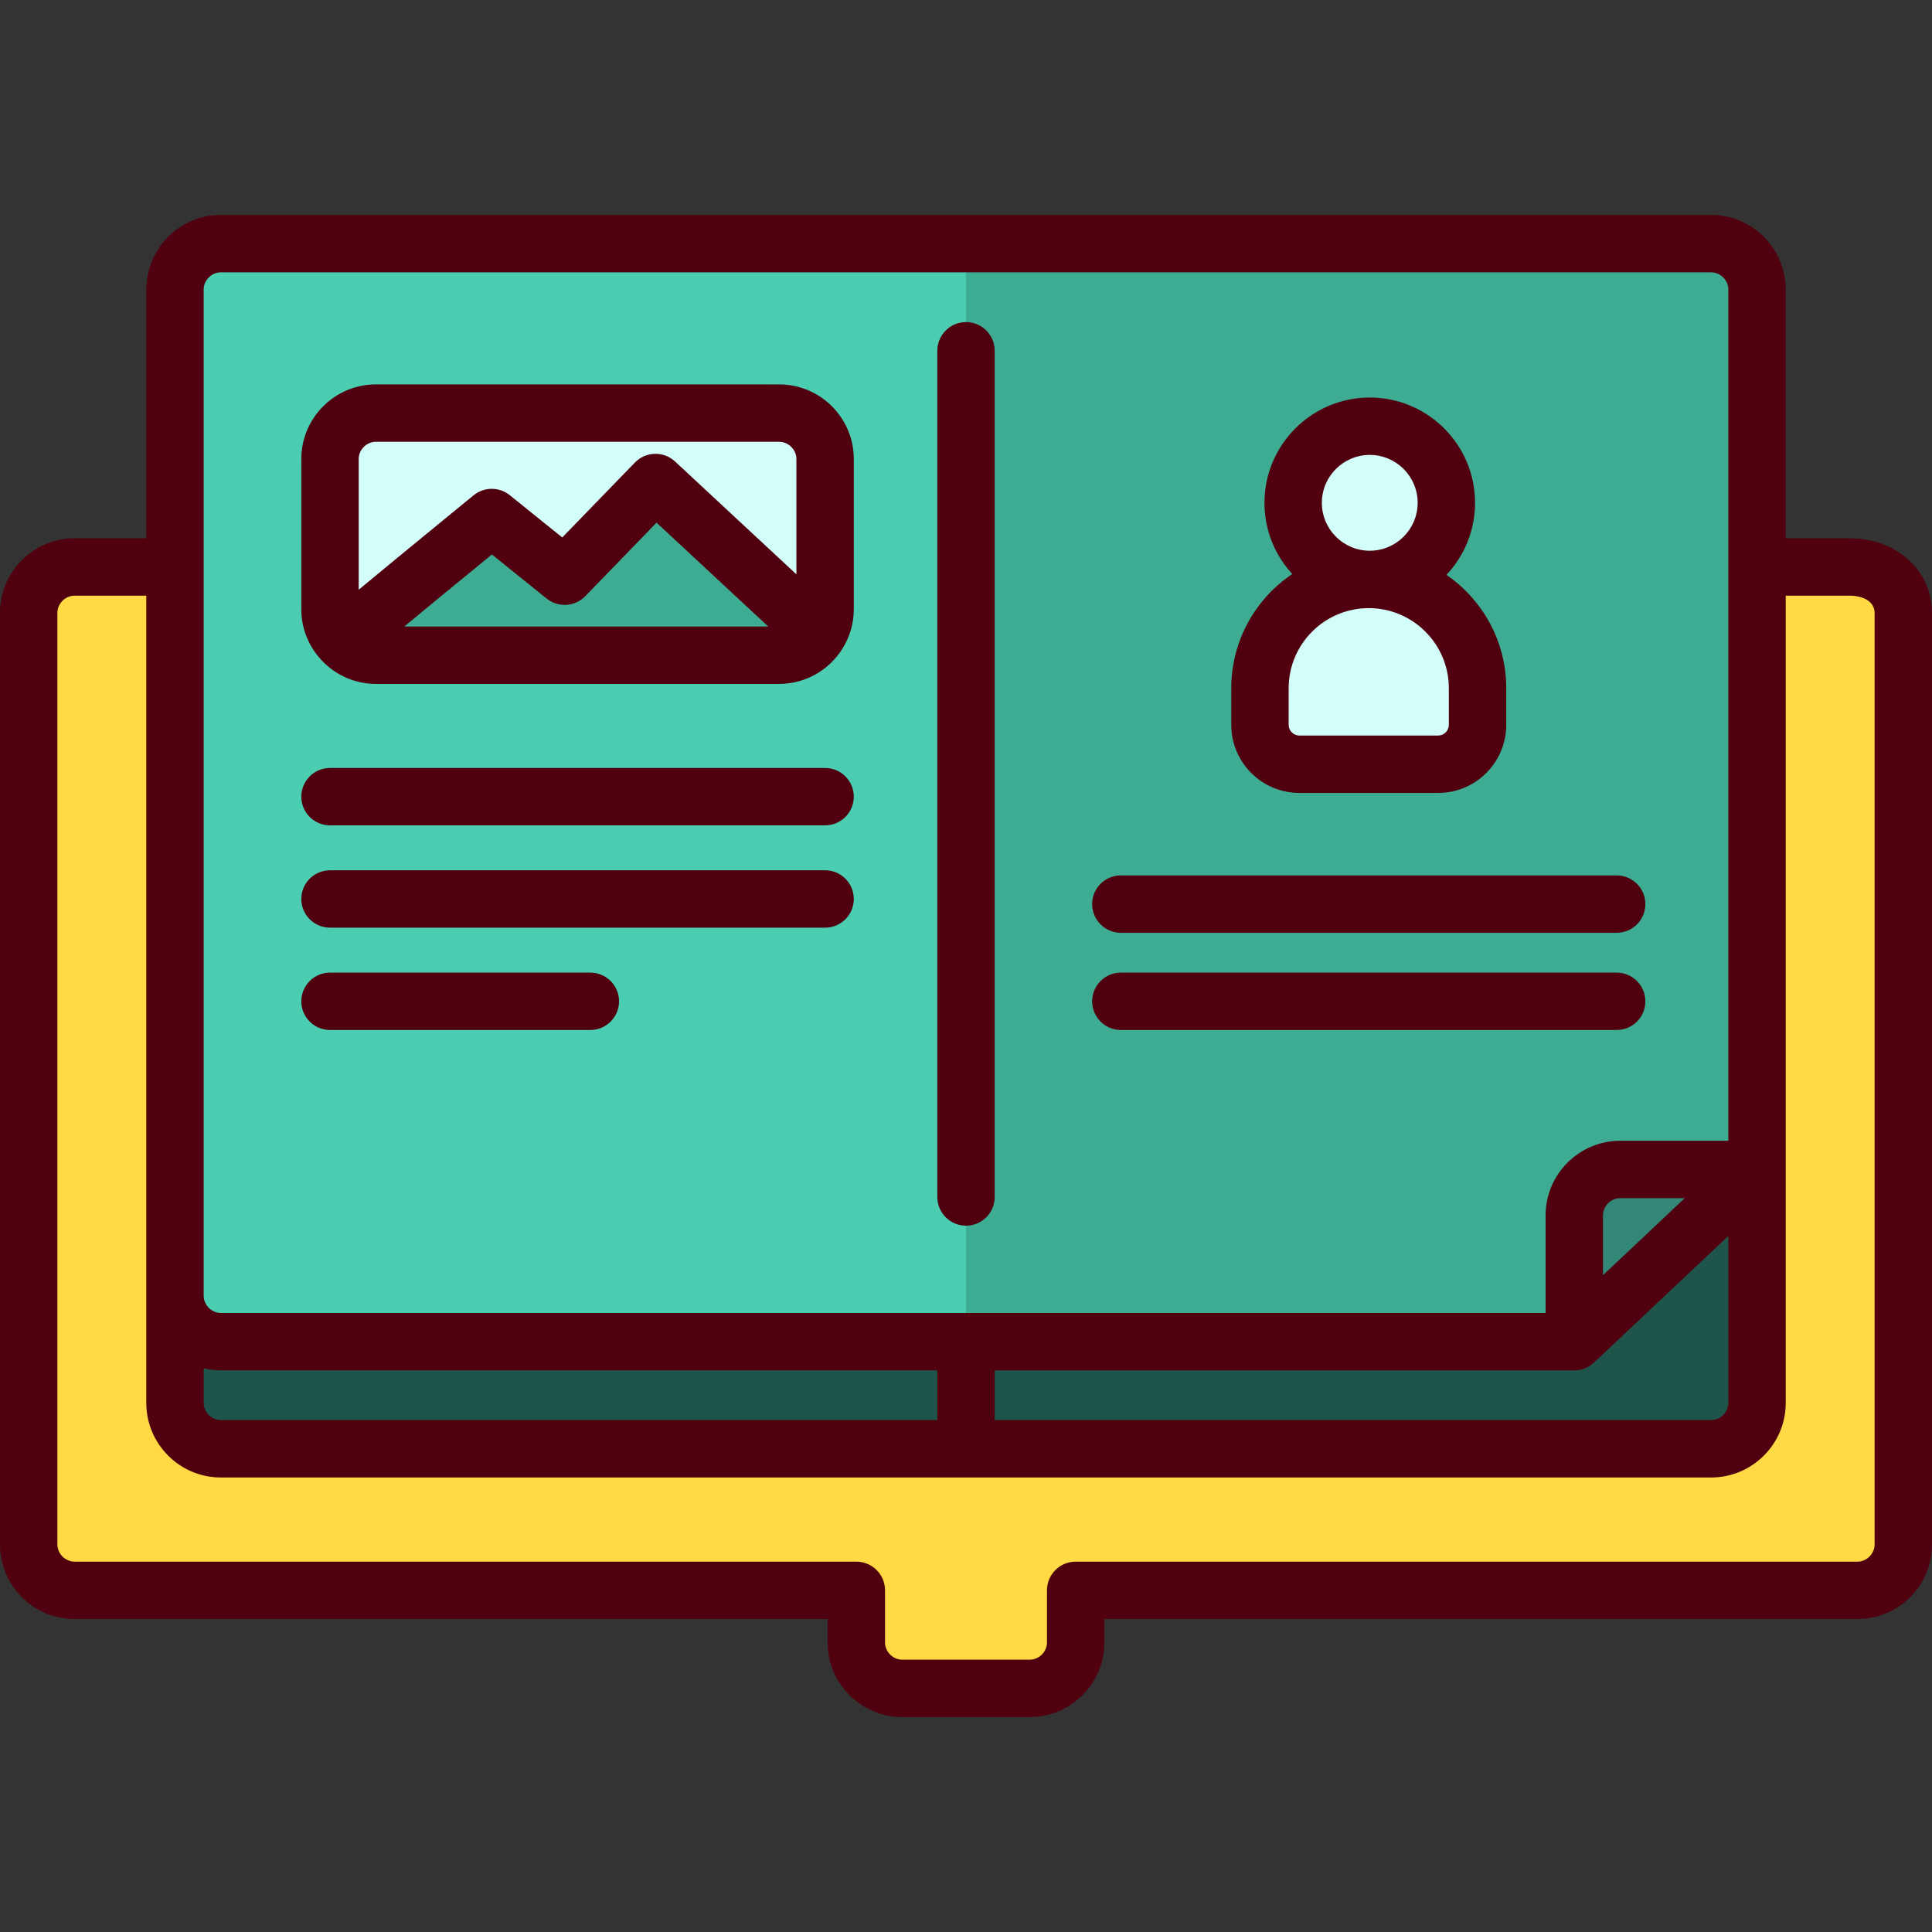 <?xml version="1.0" encoding="iso-8859-1"?>
<!-- Uploaded to: SVG Repo, www.svgrepo.com, Generator: SVG Repo Mixer Tools -->
<svg version="1.1" id="Layer_1" xmlns="http://www.w3.org/2000/svg" xmlns:xlink="http://www.w3.org/1999/xlink" 
	 viewBox="0 0 512 512" xml:space="preserve">
<rect x="0" y="0" width="512" height="512" fill="#333333" stroke="none"/>
<path style="fill:#FFDA44;" d="M46.372,153.458H19.77c-6.691,0-12.166,5.475-12.166,12.166v246.875
	c0,6.691,5.475,12.166,12.166,12.166h207.165v13.807c0,6.691,5.475,12.166,12.166,12.166h33.795c6.691,0,12.166-5.475,12.166-12.166
	v-13.807H492.23c6.691,0,12.166-5.475,12.166-12.166V165.624c0-6.691-5.475-12.166-14.339-12.166h-24.428H46.372L46.372,153.458z"/>
<g>
	<path style="fill:#1F544A;" d="M465.628,108.333v266.653c0,6.691-5.475,12.166-12.166,12.166H256V108.333H465.628"/>
	<path style="fill:#1F544A;" d="M46.372,108.333v266.653c0,6.691,5.475,12.166,12.166,12.166H256V108.333l0,0l0,0H46.372"/>
	<rect x="248.4" y="358.76" style="fill:#1F544A;" width="15.208" height="28.388"/>
</g>
<g>
	<path style="fill:#4BCDB2;" d="M256,358.76H58.538c-6.691,0-12.166-5.475-12.166-12.166V79.941c0-6.691,5.475-12.166,12.166-12.166
		H256V358.76z"/>
	<path style="fill:#4BCDB2;" d="M256,358.76h161.204l48.424-45.631V79.941c0-6.691-5.475-12.166-12.166-12.166H256"/>
</g>
<path style="fill:#3EAC92;" d="M256,67.775h197.462c6.691,0,12.166,5.475,12.166,12.166v233.188l-48.424,45.631H256V67.775z"/>
<path style="fill:#328777;" d="M417.204,358.76v-33.465c0-6.691,5.475-12.166,12.166-12.166h36.258L417.204,358.76z"/>
<path style="fill:#D3FDF9;" d="M206.494,176.844H99.619c-6.691,0-12.166-5.475-12.166-12.166v-39.829
	c0-6.691,5.475-12.166,12.166-12.166h106.874c6.691,0,12.166,5.475,12.166,12.166v39.829
	C218.661,171.368,213.186,176.844,206.494,176.844z"/>
<path style="fill:#3EAC92;" d="M169.087,135.854l-15.136,15.608c-2.443,2.52-6.405,2.764-9.139,0.563l-10.193-8.207
	c-2.504-2.017-6.073-2.006-8.56,0.03c-8.358,6.845-26.816,21.982-35.303,29.123c2.224,2.374,5.374,3.873,8.864,3.873h106.875
	c4.325,0,8.131-2.294,10.29-5.719l-38.192-35.517C175.884,133.09,171.66,133.2,169.087,135.854z"/>
<g>
	<circle style="fill:#D3FDF9;" cx="363" cy="133.79" r="20.298"/>
	<path style="fill:#D3FDF9;" d="M381.139,205.736h-36.813c-5.732,0-10.424-4.69-10.424-10.424v-9.721
		c0-15.857,12.973-28.83,28.83-28.83l0,0c15.857,0,28.83,12.973,28.83,28.83v9.721C391.562,201.046,386.872,205.736,381.139,205.736
		z"/>
</g>
<g>
	<path style="fill:#50000F;" d="M256,324.816c4.2,0,7.604-3.405,7.604-7.604V92.96c0-4.199-3.404-7.604-7.604-7.604
		c-4.199,0-7.604,3.405-7.604,7.604v224.252C248.396,321.411,251.801,324.816,256,324.816z"/>
	<path style="fill:#50000F;" d="M87.453,218.728H218.66c4.199,0,7.604-3.405,7.604-7.604s-3.405-7.604-7.604-7.604H87.453
		c-4.199,0-7.604,3.405-7.604,7.604S83.253,218.728,87.453,218.728z"/>
	<path style="fill:#50000F;" d="M87.453,245.842H218.66c4.199,0,7.604-3.405,7.604-7.604s-3.405-7.604-7.604-7.604H87.453
		c-4.199,0-7.604,3.405-7.604,7.604S83.253,245.842,87.453,245.842z"/>
	<path style="fill:#50000F;" d="M87.453,272.958h68.995c4.199,0,7.604-3.405,7.604-7.604s-3.405-7.604-7.604-7.604H87.453
		c-4.199,0-7.604,3.405-7.604,7.604S83.253,272.958,87.453,272.958z"/>
	<path style="fill:#50000F;" d="M297.035,272.958h131.396c4.2,0,7.604-3.405,7.604-7.604s-3.404-7.604-7.604-7.604H297.035
		c-4.2,0-7.604,3.405-7.604,7.604S292.835,272.958,297.035,272.958z"/>
	<path style="fill:#50000F;" d="M297.035,247.202h131.396c4.2,0,7.604-3.405,7.604-7.604s-3.404-7.604-7.604-7.604H297.035
		c-4.2,0-7.604,3.405-7.604,7.604S292.835,247.202,297.035,247.202z"/>
	<path style="fill:#50000F;" d="M490.056,142.646h-16.824v-37.52V76.734c0-10.901-8.869-19.77-19.77-19.77H256H58.538
		c-10.901,0-19.77,8.869-19.77,19.77v28.392v37.52H19.77c-10.901,0-19.77,8.869-19.77,19.77v246.875
		c0,10.901,8.869,19.77,19.77,19.77h199.561v6.204c0,10.901,8.869,19.77,19.77,19.77h33.795c10.901,0,19.77-8.869,19.77-19.77
		v-6.204H492.23c10.901,0,19.77-8.869,19.77-19.77V162.418C512,151.146,502.566,142.646,490.056,142.646z M53.976,362.605
		c1.467,0.349,2.99,0.553,4.562,0.553h189.858v13.184H58.538c-2.473,0-4.562-2.09-4.562-4.562
		C53.976,371.78,53.976,362.605,53.976,362.605z M263.604,363.158h153.6c0.008,0,0.017-0.001,0.025-0.001
		c0.238-0.001,0.475-0.013,0.712-0.035c0.122-0.012,0.241-0.033,0.361-0.051s0.239-0.031,0.357-0.055
		c0.142-0.027,0.281-0.065,0.421-0.1c0.094-0.024,0.19-0.045,0.283-0.073c0.143-0.043,0.281-0.092,0.421-0.143
		c0.089-0.032,0.178-0.062,0.267-0.097c0.134-0.054,0.264-0.115,0.394-0.176c0.09-0.043,0.181-0.084,0.271-0.131
		c0.122-0.064,0.239-0.133,0.357-0.202c0.093-0.055,0.187-0.109,0.278-0.168c0.109-0.071,0.215-0.148,0.32-0.224
		c0.092-0.067,0.186-0.134,0.276-0.206c0.099-0.079,0.195-0.163,0.29-0.247c0.061-0.054,0.126-0.102,0.186-0.158l35.606-33.552
		v44.244c0,2.473-2.09,4.562-4.562,4.562H263.604V363.158z M424.808,337.939v-15.851c0-2.473,2.09-4.562,4.562-4.562h17.101
		L424.808,337.939z M53.976,76.734c0-2.473,2.09-4.562,4.562-4.562H256h197.463c2.473,0,4.562,2.09,4.562,4.562v28.392v197.192
		H429.37c-10.901,0-19.77,8.869-19.77,19.77v25.861H256H58.538c-2.473,0-4.562-2.09-4.562-4.562v-238.26
		C53.976,105.127,53.976,76.734,53.976,76.734z M496.792,409.292c0,2.473-2.09,4.562-4.562,4.562H285.064
		c-4.2,0-7.604,3.405-7.604,7.604v13.808c0,2.473-2.09,4.562-4.562,4.562h-33.795c-2.473,0-4.562-2.09-4.562-4.562v-13.808
		c0-4.199-3.405-7.604-7.604-7.604H19.77c-2.473,0-4.562-2.09-4.562-4.562V162.418c0-2.473,2.09-4.562,4.562-4.562h18.998v185.533
		v28.392c0,10.901,8.869,19.77,19.77,19.77H256h197.463c10.901,0,19.77-8.869,19.77-19.77v-61.858V157.855h16.824
		c4.092,0,6.736,1.79,6.736,4.562v246.875L496.792,409.292L496.792,409.292z"/>
	<path style="fill:#50000F;" d="M85.221,174.982c0.017,0.019,0.038,0.035,0.055,0.055c3.606,3.81,8.695,6.204,14.343,6.204h106.875
		c7.035,0,13.208-3.706,16.712-9.256c0.051-0.08,0.099-0.16,0.147-0.241c1.834-2.998,2.911-6.508,2.911-10.272v-39.829
		c0-10.901-8.869-19.77-19.77-19.77H99.619c-10.901,0-19.77,8.869-19.77,19.77v39.829c0,5.198,2.032,9.921,5.325,13.453
		C85.191,174.943,85.204,174.964,85.221,174.982z M107.128,166.033c6.823-5.648,15.706-12.938,23.23-19.091l14.511,11.685
		c3.06,2.465,7.493,2.191,10.228-0.63l18.896-19.487l29.598,27.523L107.128,166.033L107.128,166.033z M99.619,117.08h106.875
		c2.473,0,4.562,2.09,4.562,4.562v30.566l-32.16-29.907c-3.03-2.818-7.755-2.696-10.637,0.275l-19.254,19.855l-13.914-11.204
		c-2.799-2.254-6.794-2.241-9.577,0.031c0,0-9.867,8.053-19.74,16.175c-4.219,3.47-7.804,6.432-10.718,8.851v-34.644
		C95.057,119.168,97.146,117.08,99.619,117.08z"/>
	<path style="fill:#50000F;" d="M344.326,210.133h36.814c9.94,0,18.026-8.088,18.026-18.027v-9.72
		c0-12.453-6.284-23.464-15.845-30.037c4.696-4.995,7.583-11.712,7.583-19.094c0-15.386-12.518-27.905-27.905-27.905
		s-27.903,12.518-27.903,27.905c0,7.27,2.797,13.899,7.37,18.87c-9.742,6.547-16.167,17.667-16.167,30.261v9.72
		C326.299,202.046,334.386,210.133,344.326,210.133z M363,120.557c7.001,0,12.697,5.696,12.697,12.697s-5.696,12.697-12.697,12.697
		c-7.001,0-12.696-5.696-12.696-12.697S355.999,120.557,363,120.557z M341.507,182.385c0-11.704,9.522-21.226,21.226-21.226
		s21.226,9.522,21.226,21.226v9.72c0,1.528-1.291,2.82-2.819,2.82h-36.814c-1.528,0-2.819-1.291-2.819-2.82L341.507,182.385
		L341.507,182.385z"/>
</g>
</svg>